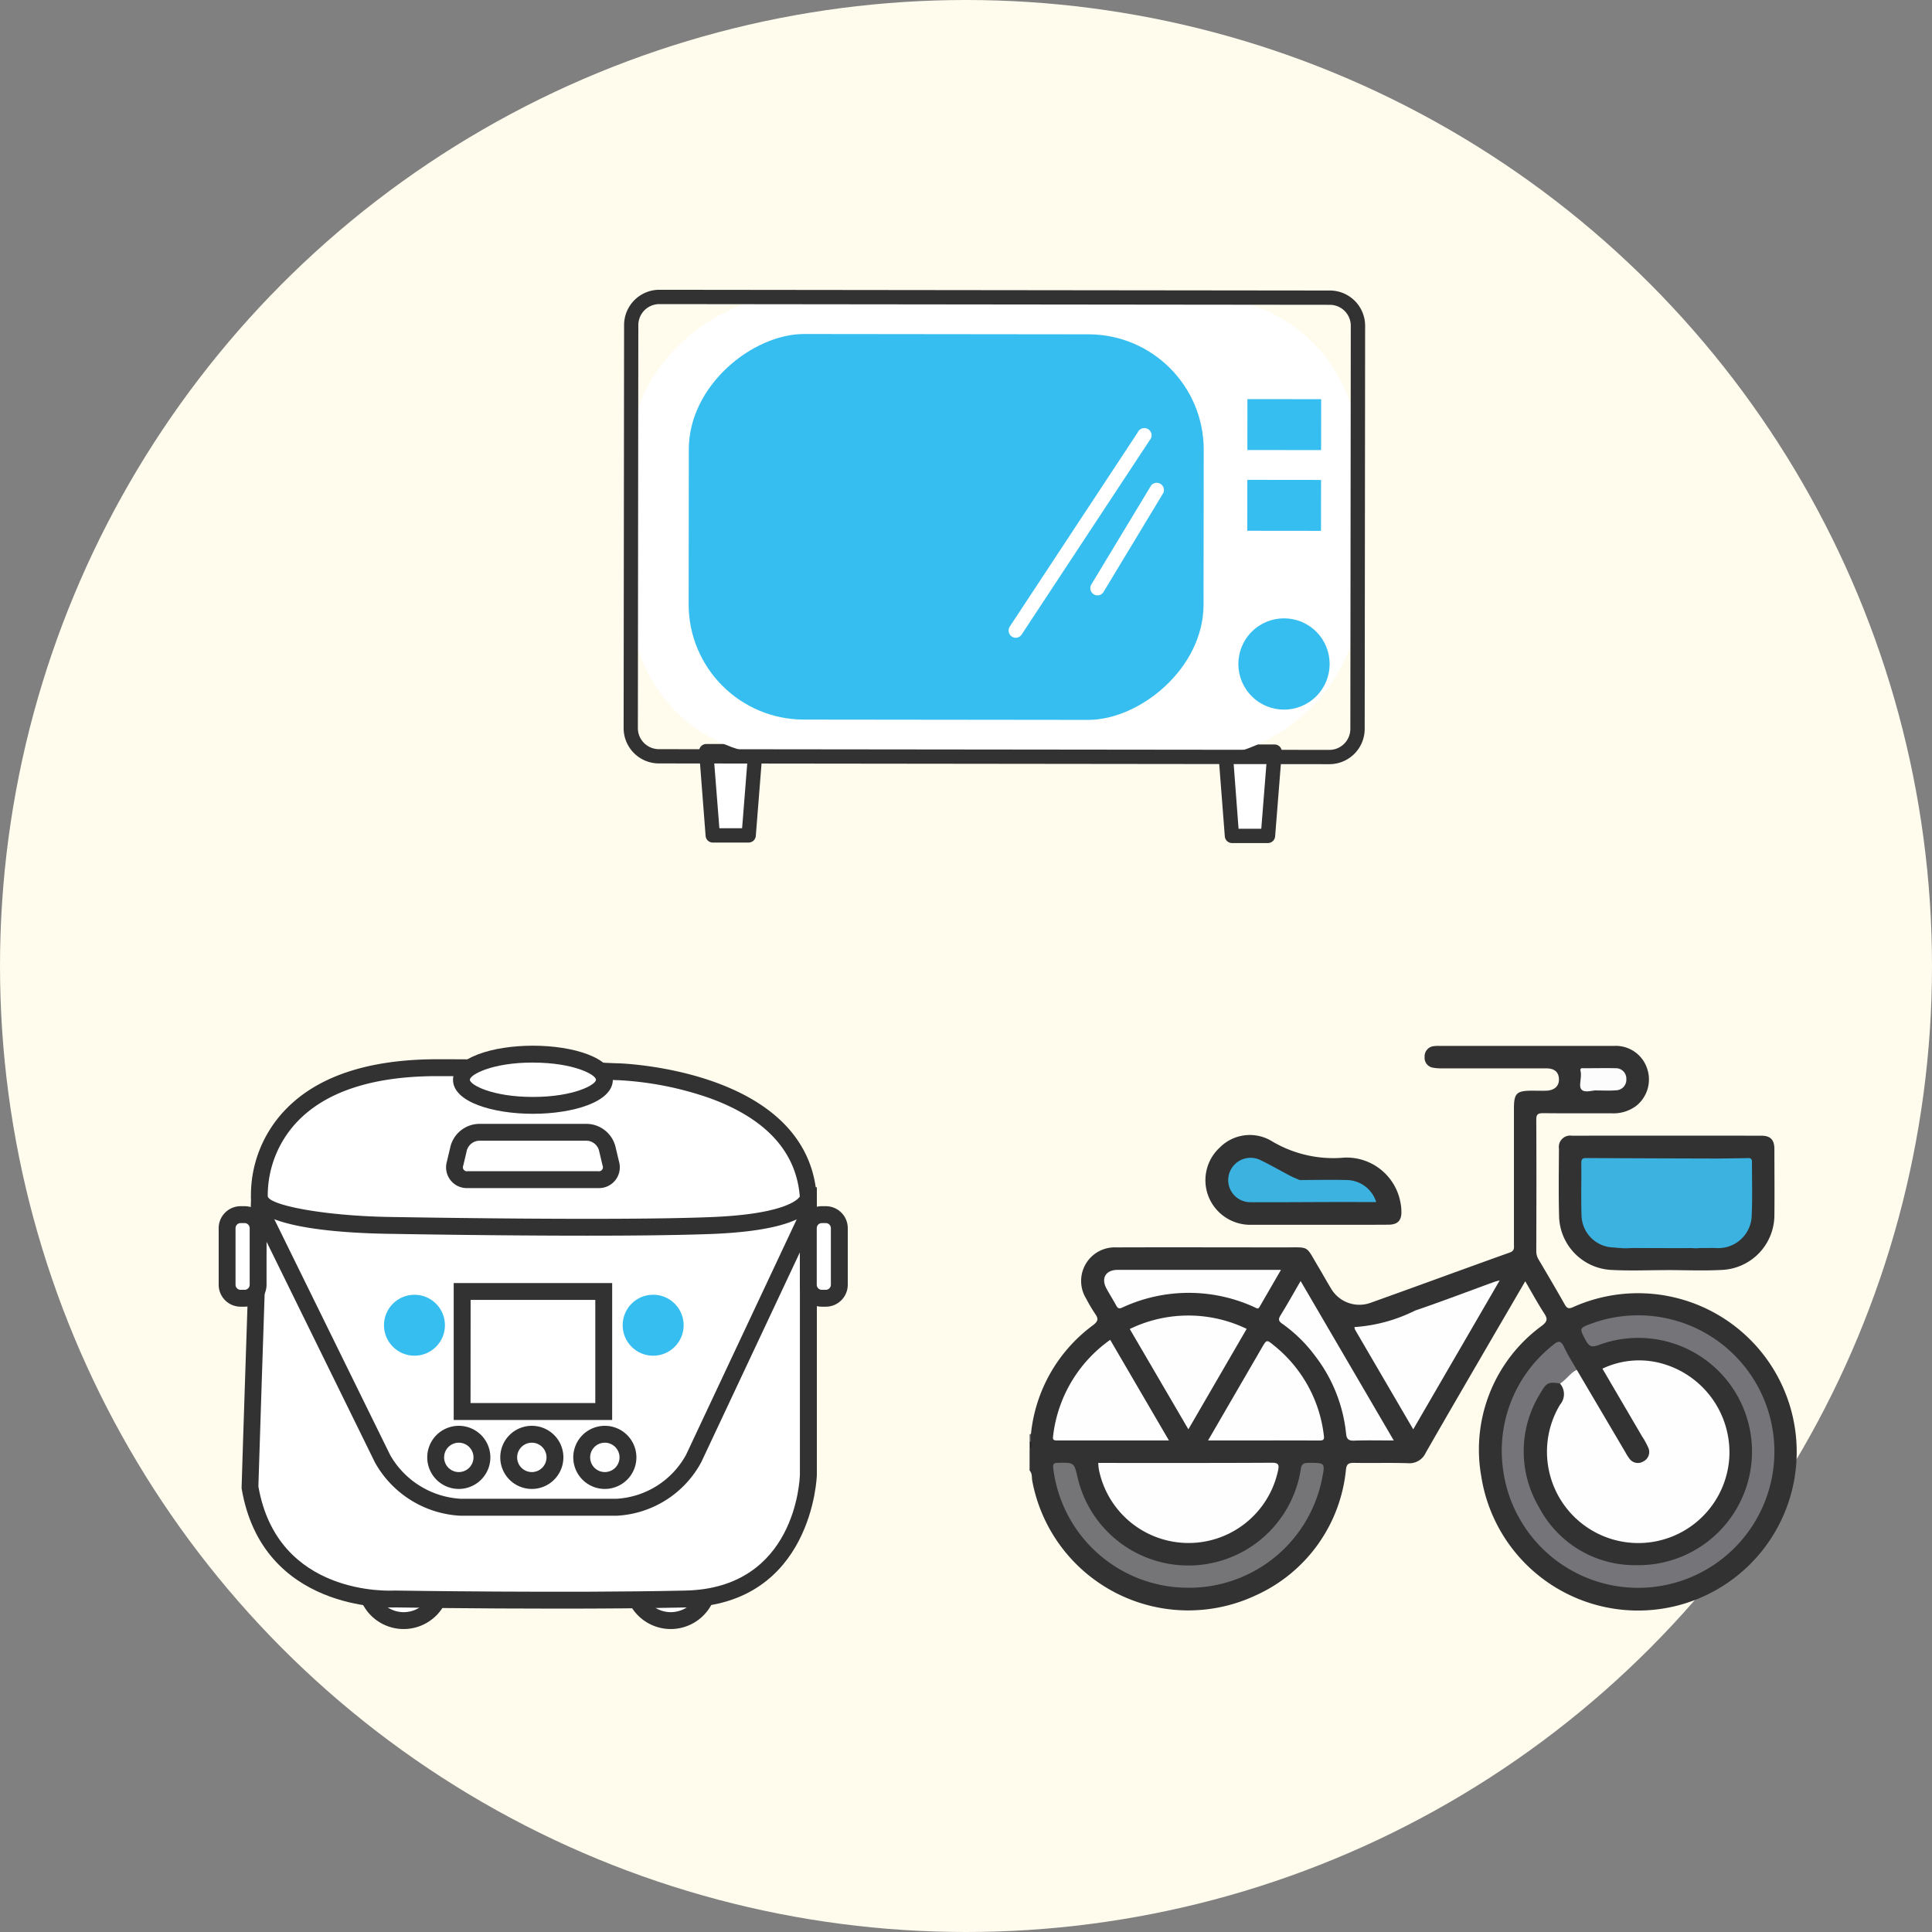 <svg xmlns="http://www.w3.org/2000/svg" width="80" height="80" viewBox="0 0 80 80">
  <rect x="0" y="0" width="80" height="80" fill="#808080" stroke="none"/>
  <g id="service_03_sp" transform="translate(-50 -7439)">
    <circle id="楕円形_39" data-name="楕円形 39" cx="40" cy="40" r="40" transform="translate(50 7439)" fill="#fffbed"/>
    <g id="グループ_3771" data-name="グループ 3771" transform="translate(57.05 7446.941)">
      <g id="グループ_2582" data-name="グループ 2582" transform="translate(18.77 4.059)">
        <g id="グループ_2567" data-name="グループ 2567" transform="translate(3.128 18.807)">
          <g id="グループ_2565" data-name="グループ 2565" transform="translate(0.296 0.296)">
            <path id="パス_5714" data-name="パス 5714" d="M2144.071,3014h-1.488l-.27-3.49,2.036,0Z" transform="translate(-2142.313 -3010.513)" fill="#fff"/>
          </g>
          <g id="グループ_2566" data-name="グループ 2566">
            <path id="パス_5715" data-name="パス 5715" d="M2142.747,3012.976h-1.489a.3.3,0,0,1-.295-.273l-.27-3.49a.3.3,0,0,1,.295-.319h0l2.035,0a.3.3,0,0,1,.295.319l-.277,3.489A.3.3,0,0,1,2142.747,3012.976Zm-1.214-.593h.941l.23-2.9h-1.4Z" transform="translate(-2140.693 -3008.894)" fill="#323232"/>
          </g>
        </g>
        <g id="グループ_2570" data-name="グループ 2570" transform="translate(24.627 18.83)">
          <g id="グループ_2568" data-name="グループ 2568" transform="translate(0.296 0.296)">
            <path id="パス_5716" data-name="パス 5716" d="M2261.759,3014.133l-1.489,0-.27-3.49,2.035,0Z" transform="translate(-2260 -3010.642)" fill="#fff"/>
          </g>
          <g id="グループ_2569" data-name="グループ 2569">
            <path id="パス_5717" data-name="パス 5717" d="M2260.434,3013.1h-1.489a.3.3,0,0,1-.295-.273l-.27-3.49a.3.3,0,0,1,.3-.319h0l2.035,0a.3.3,0,0,1,.295.319l-.277,3.489A.3.3,0,0,1,2260.434,3013.1Zm-1.215-.593h.941l.23-2.9H2259Z" transform="translate(-2258.38 -3009.021)" fill="#323232"/>
          </g>
        </g>
        <g id="グループ_2577" data-name="グループ 2577">
          <g id="グループ_2573" data-name="グループ 2573">
            <g id="グループ_2571" data-name="グループ 2571" transform="translate(0.295 0.295)">
              <rect id="長方形_1393" data-name="長方形 1393" width="19.021" height="30.094" rx="6.367" transform="translate(0 19.021) rotate(-89.937)" fill="#fff"/>
            </g>
            <g id="グループ_2572" data-name="グループ 2572">
              <path id="パス_5718" data-name="パス 5718" d="M2152.8,2925.587h0l-27.768-.031a1.462,1.462,0,0,1-1.458-1.46l.019-16.695a1.462,1.462,0,0,1,1.459-1.458h0l27.768.031a1.46,1.46,0,0,1,1.458,1.46l-.018,16.695a1.462,1.462,0,0,1-1.459,1.458Zm-27.75-19.051a.871.871,0,0,0-.867.866l-.019,16.695a.871.871,0,0,0,.867.868l27.768.03h0a.87.87,0,0,0,.867-.866l.018-16.695a.868.868,0,0,0-.866-.868l-27.768-.03Zm28.913,17.594h0Z" transform="translate(-2123.571 -2905.944)" fill="#323232"/>
            </g>
          </g>
          <g id="グループ_2574" data-name="グループ 2574" transform="translate(2.69 1.825)">
            <rect id="長方形_1394" data-name="長方形 1394" width="15.966" height="21.321" rx="4.775" transform="translate(0 15.966) rotate(-89.937)" fill="#37bef0"/>
          </g>
          <g id="グループ_2575" data-name="グループ 2575" transform="translate(19.325 7.954)">
            <path id="パス_5719" data-name="パス 5719" d="M2229.651,2954.185a.3.3,0,0,1-.253-.449l2.48-4.107a.3.3,0,0,1,.507.306l-2.48,4.108A.294.294,0,0,1,2229.651,2954.185Z" transform="translate(-2229.355 -2949.485)" fill="#fff"/>
          </g>
          <g id="グループ_2576" data-name="グループ 2576" transform="translate(15.941 5.773)">
            <path id="パス_5720" data-name="パス 5720" d="M2211.13,2946.18a.3.3,0,0,1-.247-.459l5.3-8.044a.3.3,0,1,1,.494.325l-5.3,8.044A.3.3,0,0,1,2211.13,2946.18Z" transform="translate(-2210.834 -2937.544)" fill="#fff"/>
          </g>
        </g>
        <g id="グループ_2581" data-name="グループ 2581" transform="translate(24.675 4.526)">
          <g id="グループ_2578" data-name="グループ 2578" transform="translate(1.152 3.344)">
            <rect id="長方形_1395" data-name="長方形 1395" width="2.108" height="3.053" transform="translate(0 2.108) rotate(-89.937)" fill="#37bef0"/>
          </g>
          <g id="グループ_2579" data-name="グループ 2579" transform="translate(1.156)">
            <rect id="長方形_1396" data-name="長方形 1396" width="2.108" height="3.053" transform="translate(0 2.108) rotate(-89.937)" fill="#37bef0"/>
          </g>
          <g id="グループ_2580" data-name="グループ 2580" transform="translate(0 8.295)">
            <circle id="楕円形_92" data-name="楕円形 92" cx="1.89" cy="1.89" r="1.89" transform="translate(0 2.673) rotate(-45)" fill="#37bef0"/>
          </g>
        </g>
      </g>
      <g id="グループ_2672" data-name="グループ 2672" transform="translate(2 35.359)">
        <g id="グループ_2644" data-name="グループ 2644" transform="translate(5.752 20.329)">
          <g id="グループ_2642" data-name="グループ 2642" transform="translate(0.119 0.119)">
            <ellipse id="楕円形_93" data-name="楕円形 93" cx="1.564" cy="1.564" rx="1.564" ry="1.564" transform="matrix(0.16, -0.987, 0.987, 0.16, 0, 3.087)" fill="#fff"/>
          </g>
          <g id="グループ_2643" data-name="グループ 2643">
            <path id="パス_5769" data-name="パス 5769" d="M2020.225,3004.857a1.913,1.913,0,1,1,1.913-1.913A1.915,1.915,0,0,1,2020.225,3004.857Zm0-3.127a1.214,1.214,0,1,0,1.215,1.214A1.216,1.216,0,0,0,2020.225,3001.73Z" transform="translate(-2018.312 -3001.031)" fill="#323232"/>
          </g>
        </g>
        <g id="グループ_2647" data-name="グループ 2647" transform="translate(16.811 20.329)">
          <g id="グループ_2645" data-name="グループ 2645" transform="translate(0.119 0.119)">
            <ellipse id="楕円形_94" data-name="楕円形 94" cx="1.564" cy="1.564" rx="1.564" ry="1.564" transform="matrix(0.16, -0.987, 0.987, 0.16, 0, 3.087)" fill="#fff"/>
          </g>
          <g id="グループ_2646" data-name="グループ 2646">
            <path id="パス_5770" data-name="パス 5770" d="M2071.538,3004.857a1.913,1.913,0,1,1,1.913-1.913A1.915,1.915,0,0,1,2071.538,3004.857Zm0-3.127a1.214,1.214,0,1,0,1.215,1.214A1.215,1.215,0,0,0,2071.538,3001.73Z" transform="translate(-2069.625 -3001.031)" fill="#323232"/>
          </g>
        </g>
        <g id="グループ_2650" data-name="グループ 2650" transform="translate(0.949 5.862)">
          <g id="グループ_2648" data-name="グループ 2648" transform="translate(0.349 0.351)">
            <path id="パス_5771" data-name="パス 5771" d="M2020.767,2935.531v11.561s-.112,5.026-5.082,5.138-12.007,0-12.007,0-5.194.335-6.032-4.635c0-.224.391-11.952.391-11.952Z" transform="translate(-1997.645 -2935.531)" fill="#fff"/>
          </g>
          <g id="グループ_2649" data-name="グループ 2649">
            <path id="パス_5772" data-name="パス 5772" d="M2009.106,2951.351c-3.437,0-6.485-.046-6.694-.05-.338.015-5.526.148-6.381-4.927l0-.057c0-.227.375-11.485.391-11.963l.011-.336,23.417-.115v11.912c0,.062-.18,5.37-5.424,5.487C2012.773,2951.339,2010.887,2951.351,2009.106,2951.351Zm-6.708-.748h.014c.07,0,7.087.11,11.995,0,4.571-.1,4.736-4.606,4.741-4.8v-11.2l-22.044.108c-.134,4.014-.367,11.049-.379,11.577.79,4.563,5.46,4.327,5.66,4.313Z" transform="translate(-1996.025 -2933.903)" fill="#323232"/>
          </g>
        </g>
        <g id="グループ_2651" data-name="グループ 2651" transform="translate(9.736 9.829)">
          <path id="パス_5773" data-name="パス 5773" d="M2043.361,2957.98H2036.8v-5.669h6.562Zm-5.864-.7h5.166v-4.272H2037.5Z" transform="translate(-2036.799 -2952.311)" fill="#323232"/>
        </g>
        <g id="グループ_2652" data-name="グループ 2652" transform="translate(16.736 10.313)">
          <path id="パス_5774" data-name="パス 5774" d="M2071.8,2955.817a1.262,1.262,0,1,1-1.262-1.262A1.262,1.262,0,0,1,2071.8,2955.817Z" transform="translate(-2069.278 -2954.555)" fill="#37bef0"/>
        </g>
        <g id="グループ_2653" data-name="グループ 2653" transform="translate(6.85 10.313)">
          <ellipse id="楕円形_95" data-name="楕円形 95" cx="1.262" cy="1.262" rx="1.262" ry="1.262" fill="#37bef0"/>
        </g>
        <g id="グループ_2657" data-name="グループ 2657" transform="translate(8.641 15.741)">
          <g id="グループ_2654" data-name="グループ 2654">
            <path id="パス_5775" data-name="パス 5775" d="M2033.022,2982.356a1.307,1.307,0,1,1,1.307-1.307A1.308,1.308,0,0,1,2033.022,2982.356Zm0-1.915a.608.608,0,1,0,.608.608A.609.609,0,0,0,2033.022,2980.441Z" transform="translate(-2031.715 -2979.743)" fill="#323232"/>
          </g>
          <g id="グループ_2655" data-name="グループ 2655" transform="translate(3.024)">
            <path id="パス_5776" data-name="パス 5776" d="M2047.052,2982.356a1.307,1.307,0,1,1,1.307-1.307A1.308,1.308,0,0,1,2047.052,2982.356Zm0-1.915a.608.608,0,1,0,.608.608A.609.609,0,0,0,2047.052,2980.441Z" transform="translate(-2045.745 -2979.743)" fill="#323232"/>
          </g>
          <g id="グループ_2656" data-name="グループ 2656" transform="translate(6.047)">
            <path id="パス_5777" data-name="パス 5777" d="M2061.083,2982.356a1.307,1.307,0,1,1,1.307-1.307A1.308,1.308,0,0,1,2061.083,2982.356Zm0-1.915a.608.608,0,1,0,.608.608A.609.609,0,0,0,2061.083,2980.441Z" transform="translate(-2059.776 -2979.743)" fill="#323232"/>
          </g>
        </g>
        <g id="グループ_2660" data-name="グループ 2660" transform="translate(1.337 0.558)">
          <g id="グループ_2658" data-name="グループ 2658" transform="translate(0.349 0.349)">
            <path id="パス_5778" data-name="パス 5778" d="M1999.448,2916.272s-.391-5.362,7.372-5.362c4.468,0,7.149.168,7.484.168s7.539.335,7.875,5.194c0,0,.056,1-3.965,1.173s-13.18,0-13.18,0S1999.56,2917.389,1999.448,2916.272Z" transform="translate(-1999.445 -2910.911)" fill="#fff"/>
          </g>
          <g id="グループ_2659" data-name="グループ 2659">
            <path id="パス_5779" data-name="パス 5779" d="M2011.747,2916.6c-3.88,0-7.931-.073-7.992-.074-2.158-.022-5.8-.245-5.926-1.487v-.009a5.1,5.1,0,0,1,1.37-3.587c1.325-1.426,3.462-2.149,6.35-2.149,3.515,0,5.931.1,6.963.148.275.012.451.02.521.02s7.859.237,8.223,5.519a.741.741,0,0,1-.224.526c-.532.586-1.9.929-4.075,1.02C2015.62,2916.579,2013.705,2916.6,2011.747,2916.6Zm-13.223-1.629c.079.372,2.382.827,5.241.857.094,0,9.2.166,13.162,0,3.067-.127,3.569-.752,3.628-.848-.145-1.849-1.392-3.219-3.706-4.067a13.578,13.578,0,0,0-3.817-.753c-.074,0-.26-.008-.551-.02-1.027-.045-3.433-.147-6.933-.147-2.686,0-4.651.648-5.839,1.926A4.445,4.445,0,0,0,1998.524,2914.969Z" transform="translate(-1997.824 -2909.291)" fill="#323232"/>
          </g>
        </g>
        <g id="グループ_2661" data-name="グループ 2661" transform="translate(9.425 3.236)">
          <path id="パス_5780" data-name="パス 5780" d="M2041.653,2924.375h-5.41a.859.859,0,0,1-.86-1.087l.153-.645a1.247,1.247,0,0,1,1.172-.927h4.482a1.247,1.247,0,0,1,1.172.927l.153.645a.86.86,0,0,1-.86,1.087Zm-4.946-1.961a.554.554,0,0,0-.492.389l-.153.645a.166.166,0,0,0,.181.229h5.41a.166.166,0,0,0,.181-.229l-.153-.645a.554.554,0,0,0-.493-.39Z" transform="translate(-2035.356 -2921.715)" fill="#323232"/>
        </g>
        <g id="グループ_2664" data-name="グループ 2664" transform="translate(24.071 6.646)">
          <g id="グループ_2662" data-name="グループ 2662" transform="translate(0.349 0.349)">
            <rect id="長方形_1399" data-name="長方形 1399" width="1.285" height="3.463" rx="0.642" fill="#fff"/>
          </g>
          <g id="グループ_2663" data-name="グループ 2663">
            <path id="パス_5781" data-name="パス 5781" d="M2104.39,2941.7h-.167a.909.909,0,0,1-.908-.907v-2.346a.909.909,0,0,1,.908-.908h.167a.909.909,0,0,1,.908.908v2.346A.909.909,0,0,1,2104.39,2941.7Zm-.167-3.462a.212.212,0,0,0-.209.209v2.346a.212.212,0,0,0,.209.209h.167a.212.212,0,0,0,.209-.209v-2.346a.212.212,0,0,0-.209-.209Z" transform="translate(-2103.315 -2937.539)" fill="#323232"/>
          </g>
        </g>
        <g id="グループ_2667" data-name="グループ 2667" transform="translate(0 6.646)">
          <g id="グループ_2665" data-name="グループ 2665" transform="translate(0.349 0.349)">
            <rect id="長方形_1400" data-name="長方形 1400" width="1.285" height="3.463" rx="0.642" fill="#fff"/>
          </g>
          <g id="グループ_2666" data-name="グループ 2666">
            <path id="パス_5782" data-name="パス 5782" d="M1992.7,2941.7h-.168a.908.908,0,0,1-.907-.907v-2.346a.909.909,0,0,1,.907-.908h.168a.908.908,0,0,1,.907.908v2.346A.908.908,0,0,1,1992.7,2941.7Zm-.168-3.462a.212.212,0,0,0-.209.209v2.346a.212.212,0,0,0,.209.209h.168a.212.212,0,0,0,.209-.209v-2.346a.212.212,0,0,0-.209-.209Z" transform="translate(-1991.62 -2937.539)" fill="#323232"/>
          </g>
        </g>
        <g id="グループ_2670" data-name="グループ 2670" transform="translate(9.708)">
          <g id="グループ_2668" data-name="グループ 2668" transform="translate(0.349 0.349)">
            <ellipse id="楕円形_96" data-name="楕円形 96" cx="2.96" cy="1.061" rx="2.96" ry="1.061" fill="#fff"/>
          </g>
          <g id="グループ_2669" data-name="グループ 2669">
            <path id="パス_5783" data-name="パス 5783" d="M2039.978,2909.52c-1.645,0-3.309-.484-3.309-1.41s1.665-1.41,3.309-1.41,3.309.485,3.309,1.41S2041.623,2909.52,2039.978,2909.52Zm0-2.122c-1.7,0-2.611.505-2.611.712s.915.712,2.611.712,2.611-.505,2.611-.712S2041.674,2907.4,2039.978,2907.4Z" transform="translate(-2036.669 -2906.7)" fill="#323232"/>
          </g>
        </g>
        <g id="グループ_2671" data-name="グループ 2671" transform="translate(1.32 6.45)">
          <path id="パス_5784" data-name="パス 5784" d="M2012.916,2949.644h-6.479a4.307,4.307,0,0,1-3.532-2.2l-5.159-10.505.627-.308,5.159,10.5a3.6,3.6,0,0,0,2.906,1.81h6.479a3.511,3.511,0,0,0,2.868-1.821l4.746-10.1.632.3-4.746,10.1A4.22,4.22,0,0,1,2012.916,2949.644Z" transform="translate(-1997.746 -2936.631)" fill="#323232"/>
        </g>
      </g>
      <g id="グループ_3767" data-name="グループ 3767" transform="translate(35.587 35.359)">
        <path id="パス_7888" data-name="パス 7888" d="M907.125,2296.427a6.39,6.39,0,0,1,2.577-4.518c.2-.155.229-.258.087-.458a6.389,6.389,0,0,1-.378-.639,1.39,1.39,0,0,1,1.241-2.12c2.327-.008,4.653,0,6.98,0,1.053,0,.856-.094,1.391.8.175.292.338.591.516.881a1.359,1.359,0,0,0,1.661.609c1.921-.686,3.835-1.393,5.756-2.079.2-.072.169-.2.169-.338q0-2.807,0-5.615c0-.643.106-.747.761-.747.2,0,.393.007.589,0,.341-.018.526-.2.513-.49s-.193-.434-.531-.435c-1.437,0-2.875,0-4.312,0a1.829,1.829,0,0,1-.37-.027.414.414,0,0,1-.349-.447.424.424,0,0,1,.39-.446,1.2,1.2,0,0,1,.185-.01q3.645,0,7.29,0a1.365,1.365,0,0,1,1.35.941,1.4,1.4,0,0,1-.445,1.537,1.578,1.578,0,0,1-1.045.313c-.941,0-1.882.005-2.823-.005-.213,0-.279.052-.278.273.009,1.809.006,3.619,0,5.428a.657.657,0,0,0,.092.351c.367.622.734,1.244,1.089,1.873.089.157.161.185.334.11a6.57,6.57,0,1,1-3.79,7.02,6.344,6.344,0,0,1,2.515-6.258c.219-.174.237-.279.092-.5-.274-.422-.514-.866-.789-1.337-.422.725-.823,1.415-1.224,2.1-.968,1.668-1.942,3.333-2.9,5.008a.739.739,0,0,1-.745.425c-.744-.022-1.489,0-2.233-.013-.223,0-.293.055-.322.278a6.39,6.39,0,0,1-3.749,5.215,6.573,6.573,0,0,1-9.24-4.746c-.026-.143.006-.309-.111-.431v-.869c.066-.106.017-.223.032-.335A.959.959,0,0,1,907.125,2296.427Z" transform="translate(-907.073 -2280.34)" fill="#323232"/>
        <path id="パス_7889" data-name="パス 7889" d="M907.125,2474.271l0,.312c-.012.037-.03.038-.054.01v-.31A.037.037,0,0,1,907.125,2474.271Z" transform="translate(-907.073 -2458.185)" fill="#575757"/>
        <path id="パス_7890" data-name="パス 7890" d="M907.073,2478.1l.054-.01c0,.11.047.228-.054.32Z" transform="translate(-907.073 -2461.696)" fill="#1c1c1c"/>
        <path id="パス_7891" data-name="パス 7891" d="M1175.711,2330.807c-.754,0-1.511.033-2.263-.007a2.279,2.279,0,0,1-2.184-2.264c-.025-.92-.01-1.84-.005-2.76a.469.469,0,0,1,.534-.535q3.923-.005,7.846,0c.38,0,.54.17.541.556,0,.91.01,1.82,0,2.729a2.276,2.276,0,0,1-2.142,2.271c-.772.044-1.55.008-2.325.008Z" transform="translate(-1149.343 -2321.514)" fill="#323232"/>
        <path id="パス_7892" data-name="パス 7892" d="M999.466,2328.579c-.909,0-1.818,0-2.727,0a1.86,1.86,0,0,1-1.786-1.191,1.84,1.84,0,0,1,.479-2.013,1.752,1.752,0,0,1,2.12-.277,4.964,4.964,0,0,0,3.023.7,2.266,2.266,0,0,1,2.334,1.86,1.99,1.99,0,0,1,.039.368c.009.378-.155.547-.538.549C1001.429,2328.582,1000.448,2328.579,999.466,2328.579Z" transform="translate(-987.556 -2321.163)" fill="#323232"/>
        <path id="パス_7893" data-name="パス 7893" d="M1166.23,2437.879l2.01,3.409a1.833,1.833,0,0,0,.165.262.429.429,0,0,0,.58.123.435.435,0,0,0,.2-.583,3.17,3.17,0,0,0-.254-.459q-.819-1.4-1.639-2.8a3.529,3.529,0,0,1,2.581-.178,3.817,3.817,0,0,1,2.669,3.912,3.775,3.775,0,0,1-3.175,3.441,3.781,3.781,0,0,1-3.828-5.687.667.667,0,0,0,0-.867A1.01,1.01,0,0,1,1166.23,2437.879Z" transform="translate(-1143.576 -2424.458)" fill="#fefefe"/>
        <path id="パス_7894" data-name="パス 7894" d="M1145.983,2417.133c-.273.136-.434.41-.689.568-.47-.075-.561-.044-.8.374a4.54,4.54,0,0,0-.074,4.748,4.474,4.474,0,0,0,4.033,2.4,4.706,4.706,0,1,0-1.568-9.113c-.273.1-.39.062-.523-.185-.28-.52-.293-.513.269-.72a5.642,5.642,0,1,1-3.7,6.049,5.57,5.57,0,0,1,2.065-5.142c.2-.175.328-.215.462.077C1145.606,2416.516,1145.806,2416.82,1145.983,2417.133Z" transform="translate(-1123.33 -2403.713)" fill="#757478"/>
        <path id="パス_7895" data-name="パス 7895" d="M941.292,2488.612h.287c2.3,0,4.609.005,6.913-.008.278,0,.293.1.248.314a3.788,3.788,0,0,1-7.416-.009C941.306,2488.82,941.3,2488.727,941.292,2488.612Z" transform="translate(-938.454 -2471.335)" fill="#fefefe"/>
        <path id="パス_7896" data-name="パス 7896" d="M1071.7,2403.677c-.825-1.413-1.62-2.773-2.413-4.135a.366.366,0,0,1-.02-.1,6.58,6.58,0,0,0,2.512-.684c1.1-.374,2.187-.791,3.28-1.188.054-.02.11-.031.222-.062Z" transform="translate(-1055.818 -2387.791)" fill="#fefefe"/>
        <path id="パス_7897" data-name="パス 7897" d="M924.406,2493.768a5.623,5.623,0,0,1-5.608-4.939c-.017-.174,0-.23.191-.233.671-.014.669-.021.819.62a4.71,4.71,0,0,0,9.238-.349c.034-.244.137-.271.341-.27.67,0,.67,0,.543.643A5.615,5.615,0,0,1,924.406,2493.768Z" transform="translate(-917.821 -2471.323)" fill="#757477"/>
        <path id="パス_7898" data-name="パス 7898" d="M957.1,2415.646a5.559,5.559,0,0,1,4.841-.006l-2.414,4.16Z" transform="translate(-952.956 -2403.915)" fill="#fefefe"/>
        <path id="パス_7899" data-name="パス 7899" d="M996.141,2432.027l1.547-2.666.683-1.177c.194-.334.2-.337.486-.1a5.6,5.6,0,0,1,2.076,3.715c.021.162.019.232-.181.231C999.233,2432.023,997.714,2432.027,996.141,2432.027Z" transform="translate(-988.755 -2415.681)" fill="#fefefe"/>
        <path id="パス_7900" data-name="パス 7900" d="M923.515,2431.44c-1.585,0-3.113,0-4.64,0-.17,0-.171-.06-.154-.2a5.668,5.668,0,0,1,2.362-3.966Z" transform="translate(-917.749 -2415.094)" fill="#fefefe"/>
        <path id="パス_7901" data-name="パス 7901" d="M1036.3,2404.458c-.584,0-1.111-.013-1.637.006-.235.009-.315-.061-.338-.294a6.314,6.314,0,0,0-1.277-3.207,6,6,0,0,0-1.367-1.34c-.153-.106-.17-.184-.072-.343.281-.456.543-.924.834-1.425Z" transform="translate(-1021.224 -2388.111)" fill="#fefefe"/>
        <path id="パス_7902" data-name="パス 7902" d="M951.465,2392.249c-.313.541-.6,1.035-.886,1.532-.065.115-.131.053-.2.021a6.53,6.53,0,0,0-5.489.01c-.125.055-.179.038-.242-.076-.128-.235-.273-.462-.4-.695-.247-.437-.049-.788.451-.79.858,0,1.716,0,2.574,0h4.2Z" transform="translate(-941.059 -2382.968)" fill="#fefefe"/>
        <path id="パス_7903" data-name="パス 7903" d="M1182.66,2292.465c-.158-.025-.52.131-.652-.058-.105-.151.037-.489-.023-.744-.035-.148.073-.118.145-.119.433,0,.867-.01,1.3,0a.43.43,0,0,1,.45.45.436.436,0,0,1-.438.464C1183.219,2292.48,1182.99,2292.465,1182.66,2292.465Z" transform="translate(-1159.174 -2290.611)" fill="#fcfcfc"/>
        <path id="パス_7904" data-name="パス 7904" d="M1183.865,2340.149a1.356,1.356,0,0,1-1.352-1.334c-.025-.722,0-1.446-.01-2.169,0-.146.043-.2.193-.2q2.726.014,5.453.02a.638.638,0,0,1,.089.416c0,.672,0,1.344,0,2.016a1.61,1.61,0,0,1-.126.634.9.9,0,0,1-.963.646C1186.056,2340.13,1184.96,2340.19,1183.865,2340.149Z" transform="translate(-1159.662 -2331.794)" fill="#3cb2e0"/>
        <path id="パス_7905" data-name="パス 7905" d="M1198.952,2340.156c1.115,0,2.231-.024,3.346-.005a.717.717,0,0,0,.694-.409,1.668,1.668,0,0,0,.244-.881c-.011-.8,0-1.591,0-2.387.422-.006.844-.008,1.266-.019.126,0,.155.051.155.165,0,.763.023,1.528-.014,2.289a1.384,1.384,0,0,1-1.518,1.268c-1.134.01-2.269.008-3.4,0A3.318,3.318,0,0,1,1198.952,2340.156Z" transform="translate(-1174.749 -2331.802)" fill="#3cb2e0"/>
        <path id="パス_7906" data-name="パス 7906" d="M1010.832,2338.147c-1.312,0-2.624.014-3.935.007a.916.916,0,0,1-.6-1.567.923.923,0,0,1,1.06-.177c.417.2.819.435,1.231.65.127.067.262.118.394.177a9.094,9.094,0,0,0,1.045.018A.807.807,0,0,1,1010.832,2338.147Z" transform="translate(-997.804 -2331.674)" fill="#3cb2e0"/>
        <path id="パス_7907" data-name="パス 7907" d="M1043.658,2348.242c-.029-.077-.056-.155-.088-.23-.225-.544-.356-.622-.945-.635a2.226,2.226,0,0,1-.823-.046c.638,0,1.276-.016,1.914,0a1.3,1.3,0,0,1,1.263.913Z" transform="translate(-1030.63 -2341.769)" fill="#3cb2e0"/>
      </g>
    </g>
  </g>
</svg>